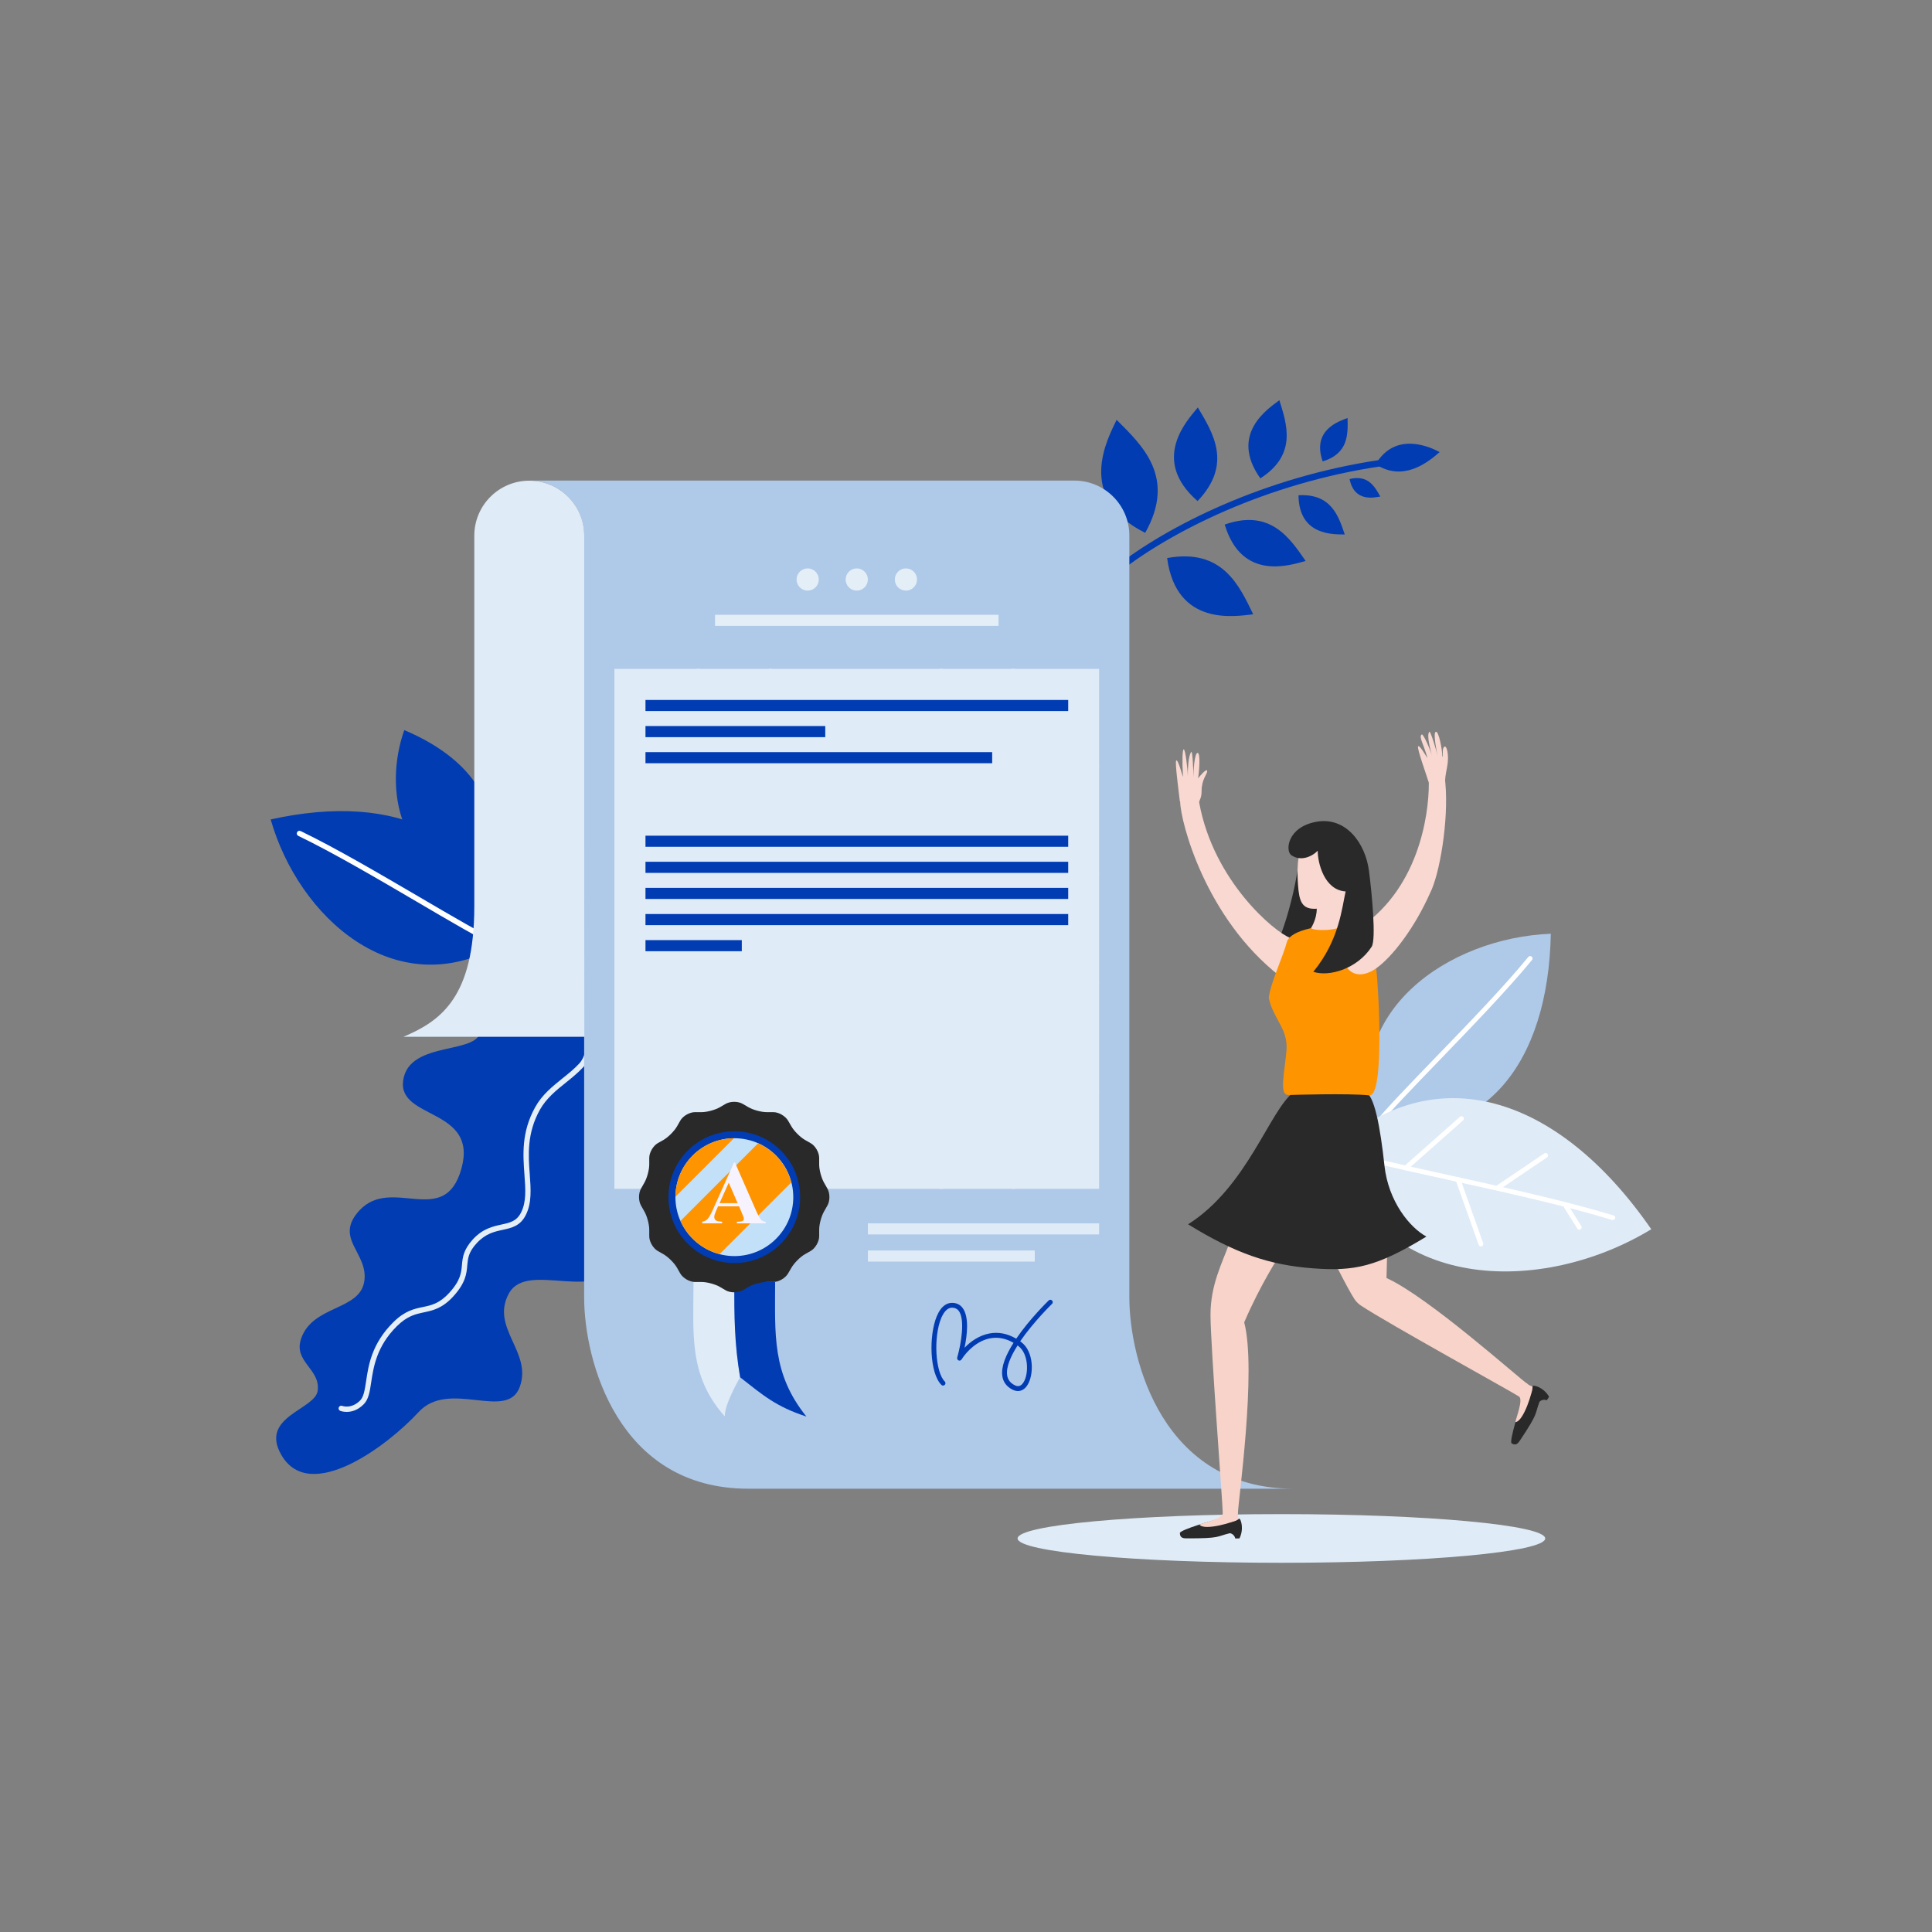 <?xml version="1.0" encoding="utf-8"?>
<!-- Generator: Adobe Illustrator 25.3.1, SVG Export Plug-In . SVG Version: 6.00 Build 0)  -->
<svg version="1.1" id="Layer_1" xmlns="http://www.w3.org/2000/svg" xmlns:xlink="http://www.w3.org/1999/xlink" x="0px" y="0px"
	 viewBox="0 0 2000 2000" style="enable-background:new 0 0 2000 2000;" xml:space="preserve">
<rect x="0" y="0" width="2000" height="2000" fill="#808080" stroke="none"/>
<style type="text/css">
	.st0{fill:#013CB3;}
	.st1{fill:#FFFFFF;}
	.st2{fill:#E4EEF7;}
	.st3{fill:#AFC9E8;}
	.st4{fill:#DFEBF7;}
	.st5{fill:#292929;}
	.st6{fill:#C3E0F9;}
	.st7{fill:#FF9401;}
	.st8{fill:#F6F3FF;}
	.st9{fill:#F7D3C9;}
	.st10{fill:#F8D8D0;}
</style>
<g id="Background">
</g>
<g id="Name">
</g>
<g id="Plants">
	<path class="st0" d="M492.4,908.6c36.7-61.5,3.9-120-73.9-152.8C396.5,817.9,414.4,900.6,492.4,908.6z"/>
	<g>
		<path class="st0" d="M517.4,978.5C508.3,864.6,411.6,819,280.2,848.3C309,949.4,408.8,1040.2,517.4,978.5z"/>
		<g>
			<path class="st1" d="M517.4,981.3c-0.4,0-0.8-0.1-1.2-0.3c-19.8-9.4-51.5-28-85-47.7c-40.6-23.8-86.5-50.7-122.4-68
				c-1.4-0.7-2-2.3-1.3-3.7s2.3-2,3.7-1.3c36.1,17.4,82.1,44.4,122.8,68.2c33.4,19.6,65,38.1,84.6,47.4c1.4,0.7,2,2.3,1.3,3.7
				C519.5,980.7,518.5,981.3,517.4,981.3z"/>
		</g>
	</g>
	<g>
		<path class="st0" d="M599.6,1044.3c38.5,14,74.7,71.8,65.6,111c-9.1,39.2-47.3,40.8-46.4,63.4c0.9,22.6,36.5,55.2,24.5,83.6
			c-21.3,50.5-97,1.1-116.5,36.7s24.4,60.4,11.3,96.6c-13,36.1-73.1-8.3-104.8,26.2s-112.4,95.4-141.9,44.6
			c-23.4-40.1,35.1-47,37.5-66.9c2.8-22.7-25.6-29.7-17.1-54c12-34.4,60-28.7,65.2-58.5c5.2-29.9-32-44.5-5-73.9
			c33.5-36.4,88.4,19.2,105.7-43.5c17.3-62.7-65.6-50.5-60.4-90.7c5.7-43.9,83.4-25.1,80.2-55.1
			C493,1022.9,539.9,1022.6,599.6,1044.3z"/>
		<g>
			<path class="st2" d="M358.8,1461.6c-3.8,0-6.4-1-6.6-1.1c-1.4-0.6-2.1-2.2-1.5-3.6s2.2-2.1,3.6-1.5c0.4,0.1,9.3,3.4,18.4-5.5
				c3.8-3.8,4.9-11,6.3-20.1c2.4-16.4,5.8-38.8,28.1-61c12-11.9,21.6-13.9,30.8-15.8c8.7-1.8,17-3.6,27-14.5
				c11.9-12.9,12.6-21.1,13.3-29c0.7-7.7,1.4-15.6,11.3-26.5c10.2-11.1,20.6-13.4,29.8-15.4c8.7-1.9,15.6-3.4,20.2-12.6
				c5.5-11.1,4.5-24,3.4-39c-1.5-20.6-3.3-44,11.2-70c7.1-12.8,17.9-21.4,28.2-29.7c6.2-5,12.1-9.7,17.2-15.2
				c8.9-9.6,7.9-25.5,7.2-38.2c-0.3-5.9-0.6-11,0.1-14.6c0.3-1.5,1.8-2.4,3.3-2.1s2.4,1.8,2.1,3.3c-0.6,2.9-0.3,7.7,0,13.2
				c0.8,13,1.8,30.9-8.6,42.2c-5.4,5.8-11.7,10.9-17.8,15.8c-10,8-20.2,16.2-26.9,28.1c-13.6,24.5-12,47-10.5,66.9
				c1.1,15.1,2.2,29.4-4,41.9c-5.7,11.5-14.6,13.5-23.9,15.5c-8.8,1.9-17.8,3.9-26.9,13.7c-8.7,9.4-9.2,15.8-9.9,23.2
				c-0.7,8.4-1.6,18-14.7,32.3c-11.3,12.2-20.8,14.2-30,16.2c-8.9,1.9-17.2,3.6-28.1,14.3c-21,20.8-24.2,42.2-26.6,57.8
				c-1.5,10.1-2.7,18.1-7.9,23.2C370,1460.2,363.5,1461.6,358.8,1461.6z"/>
		</g>
	</g>
	<g>
		<path class="st3" d="M1422.3,1167c113.2,18.1,180.5-65.4,183.1-200.4C1500,970.8,1387.9,1046.6,1422.3,1167z"/>
		<g>
			<path class="st1" d="M1422.3,1169.5c-0.6,0-1.1-0.2-1.6-0.6c-1.1-0.9-1.2-2.4-0.4-3.5c13.9-17.1,39.5-43.6,66.6-71.6
				c32.8-33.9,69.9-72.3,95.2-103.2c0.9-1.1,2.4-1.2,3.5-0.3s1.2,2.5,0.3,3.5c-25.5,31-62.7,69.5-95.5,103.5
				c-27,28-52.6,54.4-66.3,71.3C1423.7,1169.2,1423,1169.5,1422.3,1169.5z"/>
		</g>
	</g>
	<g>
		<path class="st4" d="M1379.7,1190.1c105.6-97.2,233.6-56.6,329.7,82.4C1596.6,1341.1,1427.1,1339.6,1379.7,1190.1z"/>
		<g>
			<path class="st1" d="M1669.5,1263c-0.2,0-0.5,0-0.7-0.1c-47.8-14.7-113.2-29.1-170.9-41.8c-47.7-10.5-92.7-20.4-119-28.6
				c-1.3-0.4-2.1-1.8-1.6-3.1c0.4-1.3,1.8-2,3.1-1.6c26.1,8.1,71,18,118.6,28.5c57.8,12.7,123.2,27.2,171.3,41.9
				c1.3,0.4,2.1,1.8,1.7,3.1C1671.6,1262.3,1670.6,1263,1669.5,1263z"/>
		</g>
		<g>
			<path class="st1" d="M1533.1,1290.3c-1,0-2-0.6-2.4-1.7l-23.7-66.7c-0.5-1.3,0.2-2.7,1.5-3.2s2.7,0.2,3.2,1.5l23.7,66.7
				c0.5,1.3-0.2,2.7-1.5,3.2C1533.7,1290.2,1533.4,1290.3,1533.1,1290.3z"/>
		</g>
		<g>
			<path class="st1" d="M1550.3,1232.2c-0.8,0-1.6-0.4-2.1-1.1c-0.8-1.1-0.5-2.7,0.7-3.5l49.7-33.6c1.1-0.8,2.7-0.5,3.5,0.7
				c0.8,1.1,0.5,2.7-0.7,3.5l-49.7,33.6C1551.3,1232.1,1550.8,1232.2,1550.3,1232.2z"/>
		</g>
		<g>
			<path class="st1" d="M1634.9,1273c-0.8,0-1.6-0.4-2.1-1.2l-13.9-22.1c-0.7-1.2-0.4-2.7,0.8-3.4c1.2-0.7,2.7-0.4,3.4,0.8
				l13.9,22.1c0.7,1.2,0.4,2.7-0.8,3.4C1635.8,1272.9,1635.3,1273,1634.9,1273z"/>
		</g>
		<g>
			<path class="st1" d="M1455.3,1211.5c-0.7,0-1.4-0.3-1.9-0.8c-0.9-1-0.8-2.6,0.2-3.5l57.7-51.1c1-0.9,2.6-0.8,3.5,0.2
				s0.8,2.6-0.2,3.5l-57.7,51.1C1456.4,1211.3,1455.8,1211.5,1455.3,1211.5z"/>
		</g>
	</g>
	<g>
		<g>
			<g>
				<path class="st0" d="M1424.1,480.6c27.5,18,52.4-0.4,66.2-12.6C1481.5,463.2,1444.7,445.6,1424.1,480.6z"/>
			</g>
			<g>
				<g>
					<path class="st0" d="M1156.7,592.8c-1,0-2-0.4-2.6-1.3c-1.1-1.5-0.9-3.6,0.6-4.7c53.4-41.9,153.4-92.9,273.9-110.7
						c1.8-0.3,3.5,1,3.8,2.8s-1,3.5-2.8,3.8c-119.2,17.6-218,68-270.7,109.4C1158.2,592.6,1157.4,592.8,1156.7,592.8z"/>
				</g>
			</g>
			<g>
				<path class="st0" d="M1185.5,551.6c32.5-57.8-3.3-90.7-29.6-117C1147.2,453.1,1112.3,515,1185.5,551.6z"/>
			</g>
			<g>
				<path class="st0" d="M1239.7,518.7c36.8-38.4,15.5-71.2,0.3-96.9C1229.7,434.4,1190.1,475.5,1239.7,518.7z"/>
			</g>
			<g>
				<path class="st0" d="M1304.7,495.2c38.5-24.7,27.3-56.4,19.7-80.9C1313.3,422.7,1272,449.1,1304.7,495.2z"/>
			</g>
			<g>
				<path class="st0" d="M1369.2,477.6c27.2-8.1,26.1-28.9,25.8-44.9C1386.9,435.9,1357.7,444.5,1369.2,477.6z"/>
			</g>
			<g>
				<path class="st0" d="M1208.2,577.7c57.5-10.5,74.8,28.8,89.1,58.2C1279.5,637.9,1217.8,649.3,1208.2,577.7z"/>
			</g>
			<g>
				<path class="st0" d="M1267.8,543c47.6-16.7,67.6,14.5,83.8,37.7C1336.7,584.6,1285.7,602.7,1267.8,543z"/>
			</g>
			<g>
				<path class="st0" d="M1344.2,512.7c34.4-2,41.6,22.3,47.9,40.6C1381.5,553,1344.6,555.3,1344.2,512.7z"/>
			</g>
			<g>
				<path class="st0" d="M1397.1,495.9c19.5-4.8,26.2,8.3,31.8,18.1C1422.8,515,1401.9,520.2,1397.1,495.9z"/>
			</g>
		</g>
	</g>
</g>
<g id="Shadow">
	<path class="st4" d="M1053.4,1592.6c0-13.9,122.3-25.2,273.1-25.2s273.1,11.3,273.1,25.2c0,13.9-122.3,25.2-273.1,25.2
		C1175.6,1617.8,1053.4,1606.5,1053.4,1592.6z"/>
</g>
<g id="Certificate">
	<path class="st3" d="M1169.1,1342.9c0-13.1,0-52.5,0-107.2c0-123.4,0-324.4,0-476.2c0-117.2,0-205.1,0-205.1
		c0-31.4-25.5-56.9-56.9-56.9H547.8c31.4,0,56.9,25.5,56.9,56.9c0,0,0,87.9,0,205.1c0,151.8,0,352.8,0,476.2c0,54.7,0,94.1,0,107.2
		c0,65.4,34.8,198.2,169.8,198.2h564.3C1203.9,1541.1,1169.1,1408.3,1169.1,1342.9z"/>
	<path class="st4" d="M604.8,759.6c0-117.2,0-205.1,0-205.1c0-31.4-25.5-56.9-56.9-56.9S491,523.1,491,554.5c0,0,0,357,0,383.4
		c0,94.5-34.7,119-73.4,135.4h187.3C604.8,1019.4,604.8,807.6,604.8,759.6z"/>
</g>
<g id="Shapes_on_sertificat">
	<g>
		<g>
			<g>
				<rect x="636" y="692.4" class="st4" width="501.8" height="538.3"/>
			</g>
			<path class="st4" d="M1011.7,1076.4c25.9,29.5,41.6,68.1,41.6,110.3c0,15.2-2.1,30-5.9,44h3c3.8-14.1,5.8-28.8,5.8-44
				c0-35.8-11.1-69-30.1-96.5c29.9,25.9,68.8,41.6,111.3,41.6c0.1,0,0.2,0,0.3,0v-2.9c-0.1,0-0.2,0-0.3,0
				c-49,0-93.2-21.2-123.8-54.8c30.6-33.7,74.8-54.8,123.8-54.8c0.1,0,0.2,0,0.3,0v-2.9c-0.1,0-0.2,0-0.3,0
				c-42.5,0-81.5,15.7-111.3,41.6c18.9-27.4,30.1-60.7,30.1-96.5s-11.1-69-30.1-96.5c29.9,25.9,68.8,41.6,111.3,41.6
				c0.1,0,0.2,0,0.3,0v-2.9c-0.1,0-0.2,0-0.3,0c-49,0-93.2-21.2-123.8-54.8c30.6-33.7,74.8-54.8,123.8-54.8c0.1,0,0.2,0,0.3,0v-2.9
				c-0.1,0-0.2,0-0.3,0c-42.5,0-81.5,15.7-111.3,41.6c18.9-27.4,30.1-60.7,30.1-96.5c0-15.2-2-29.9-5.8-44h-3
				c3.8,14,5.9,28.8,5.9,44c0,42.2-15.7,80.8-41.6,110.3c-25.9-29.5-41.6-68.1-41.6-110.3c0-15.2,2.1-30,5.9-44h-3
				c-3.8,14-5.8,28.8-5.8,44c0,35.8,11.1,69,30.1,96.5c-29.9-25.9-68.8-41.6-111.3-41.6s-81.5,15.7-111.3,41.6
				c18.9-27.4,30.1-60.7,30.1-96.5c0-15.2-2-29.9-5.8-44h-3c3.8,14,5.9,28.8,5.9,44c0,42.2-15.7,80.8-41.6,110.3
				c-25.9-29.5-41.6-68.1-41.6-110.3c0-15.2,2.1-30,5.9-44h-3c-3.8,14-5.8,28.8-5.8,44c0,35.8,11.1,69,30.1,96.5
				c-29.5-25.5-67.8-41.2-109.7-41.6v2.9c48.3,0.5,91.9,21.5,122.2,54.8c-30.3,33.3-73.8,54.3-122.2,54.8v2.9
				c41.9-0.4,80.2-16,109.7-41.6c-18.9,27.4-30.1,60.7-30.1,96.5s11.1,69,30.1,96.5c-29.5-25.5-67.8-41.2-109.7-41.6v2.9
				c48.3,0.5,91.9,21.5,122.2,54.8c-30.3,33.3-73.8,54.3-122.2,54.8v2.9c41.9-0.4,80.2-16,109.7-41.6
				c-18.9,27.4-30.1,60.7-30.1,96.5c0,15.2,2.1,30,5.8,44h3c-3.8-14-5.9-28.8-5.9-44c0-42.2,15.7-80.8,41.6-110.3
				c25.9,29.5,41.6,68.1,41.6,110.3c0,15.2-2.1,30-5.9,44h3c3.8-14.1,5.8-28.8,5.8-44c0-35.8-11.1-69-30.1-96.5
				c29.9,25.9,68.8,41.6,111.3,41.6s81.5-15.7,111.3-41.6c-18.9,27.4-30.1,60.7-30.1,96.5c0,15.2,2.1,30,5.8,44h3
				c-3.8-14-5.9-28.8-5.9-44C970.1,1144.5,985.8,1105.9,1011.7,1076.4z M1053.4,961.6c0,42.2-15.7,80.8-41.6,110.3
				c-25.9-29.5-41.6-68.1-41.6-110.3s15.7-80.8,41.6-110.3C1037.6,880.7,1053.4,919.3,1053.4,961.6z M997.3,1058
				c-29.9-25.9-68.8-41.6-111.3-41.6s-81.5,15.7-111.3,41.6c18.9-27.4,30.1-60.7,30.1-96.5s-11.1-69-30.1-96.5
				c29.9,25.9,68.8,41.6,111.3,41.6s81.5-15.7,111.3-41.6c-18.9,27.4-30.1,60.7-30.1,96.5S978.3,1030.6,997.3,1058z M885.9,794.1
				c49,0,93.2,21.2,123.8,54.8c-30.6,33.7-74.8,54.8-123.8,54.8s-93.2-21.2-123.8-54.8C792.8,815.3,836.9,794.1,885.9,794.1z
				 M718.5,961.6c0-42.2,15.7-80.8,41.6-110.3c25.9,29.5,41.6,68.1,41.6,110.3s-15.7,80.8-41.6,110.3
				C734.3,1042.4,718.5,1003.8,718.5,961.6z M885.9,1129c-49,0-93.2-21.2-123.8-54.8c30.6-33.7,74.8-54.8,123.8-54.8
				s93.2,21.2,123.8,54.8C979.1,1107.8,934.9,1129,885.9,1129z"/>
		</g>
	</g>
	<g>
		<path class="st2" d="M875.4,599.9c0-6.3,5.1-11.5,11.5-11.5c6.3,0,11.5,5.1,11.5,11.5c0,6.3-5.1,11.5-11.5,11.5
			C880.6,611.4,875.4,606.3,875.4,599.9z"/>
		<path class="st2" d="M926.3,599.9c0-6.3,5.1-11.5,11.5-11.5c6.3,0,11.5,5.1,11.5,11.5c0,6.3-5.1,11.5-11.5,11.5
			C931.4,611.4,926.3,606.3,926.3,599.9z"/>
		<path class="st2" d="M847.6,599.9c0-6.3-5.1-11.5-11.5-11.5c-6.3,0-11.5,5.1-11.5,11.5c0,6.3,5.1,11.5,11.5,11.5
			C842.4,611.4,847.6,606.3,847.6,599.9z"/>
		<rect x="740.2" y="636.4" class="st2" width="293.5" height="11.5"/>
	</g>
	<g>
		<g>
			<g>
				<rect x="898.4" y="1266.4" class="st4" width="239.4" height="11.5"/>
			</g>
			<g>
				<rect x="898.4" y="1294.5" class="st4" width="172.8" height="11.5"/>
			</g>
		</g>
	</g>
	<g>
		<rect x="668.2" y="724.6" class="st0" width="437.6" height="11.5"/>
		<rect x="668.2" y="778.6" class="st0" width="358.9" height="11.5"/>
		<rect x="668.2" y="751.6" class="st0" width="186.1" height="11.5"/>
		<rect x="668.2" y="865.1" class="st0" width="437.6" height="11.5"/>
		<rect x="668.2" y="919.1" class="st0" width="437.6" height="11.5"/>
		<rect x="668.2" y="973.2" class="st0" width="99.7" height="11.5"/>
		<rect x="668.2" y="892.1" class="st0" width="437.6" height="11.5"/>
		<rect x="668.2" y="946.2" class="st0" width="437.6" height="11.5"/>
	</g>
</g>
<g id="Medal">
	<path class="st4" d="M717.9,1327c0,53.8-5.4,96.9,32.4,139.3c-0.1-8.4,5.4-21.6,15.8-40.6c-5.9-34.6-6.1-63.8-6.1-98.8
		C743.3,1327,734.8,1327,717.9,1327z"/>
	<path class="st0" d="M760.1,1327c0,35,0.1,64.2,6.1,98.8c23.7,18.6,37.2,30.4,68.6,40.6c-35.9-44.6-32.4-84.9-32.4-139.3
		C785.5,1327,777,1327,760.1,1327z"/>
	<path class="st5" d="M848,1272.9c0-5.6,2.3-14.1,5.1-18.9l3.4-6c2.8-4.8,2.8-12.7,0-17.6l-3.4-6c-2.8-4.8-5.1-13.4-5.1-18.9v-6.9
		c0-5.6-3.9-12.4-8.8-15.2l-6-3.4c-4.8-2.8-11.1-9-13.9-13.9l-3.5-6c-2.8-4.8-9.6-8.8-15.2-8.8h-6.9c-5.6,0-14.1-2.3-18.9-5.1
		l-6-3.5c-4.8-2.8-12.7-2.8-17.6,0l-6,3.5c-4.8,2.8-13.4,5.1-18.9,5.1h-6.9c-5.6,0-12.4,3.9-15.2,8.8l-3.4,6
		c-2.8,4.8-9,11.1-13.9,13.9l-6,3.4c-4.8,2.8-8.8,9.7-8.8,15.2v6.9c0,5.6-2.3,14.1-5.1,18.9l-3.4,6c-2.8,4.9-2.8,12.7,0,17.6l3.4,6
		c2.8,4.8,5.1,13.4,5.1,18.9v6.9c0,5.6,4,12.4,8.8,15.2l6,3.4c4.8,2.8,11.1,9,13.9,13.9l3.4,6c2.8,4.8,9.6,8.8,15.2,8.8h6.9
		c5.6,0,14.1,2.3,18.9,5.1l6,3.5c4.8,2.8,12.7,2.8,17.6,0l6-3.5c4.8-2.8,13.4-5.1,18.9-5.1h6.9c5.6,0,12.4-4,15.2-8.8l3.5-6
		c2.8-4.8,9-11.1,13.9-13.9l6-3.4c4.8-2.8,8.8-9.6,8.8-15.2V1272.9z"/>
	<path class="st0" d="M692,1239.3c0-37.6,30.5-68.2,68.2-68.2c37.6,0,68.1,30.5,68.1,68.2c0,37.6-30.5,68.2-68.1,68.2
		C722.5,1307.4,692,1276.9,692,1239.3z"/>
	<path class="st6" d="M699.2,1239.3c0-33.7,27.3-61,61-61s61,27.3,61,61s-27.3,61-61,61C726.5,1300.2,699.2,1272.9,699.2,1239.3z"/>
	<path class="st7" d="M704.4,1263.9c7.5,16.9,22.4,29.7,40.6,34.3l74.1-74.1c-4.7-18.2-17.4-33.1-34.3-40.6L704.4,1263.9z"/>
	<path class="st7" d="M699.2,1238.9l60.6-60.6C726.4,1178.5,699.4,1205.5,699.2,1238.9z"/>
	<path class="st8" d="M765.1,1248.8h-21.8l-2.6,6c-0.8,2-1.3,3.7-1.3,5c0,1.7,0.7,3,2.1,3.8c0.8,0.5,2.8,0.8,6,1.1v1.7H727v-1.7
		c2.2-0.3,4-1.3,5.5-2.8c1.4-1.5,3.2-4.6,5.3-9.3l22.1-49.2h0.9L783,1254c2.1,4.8,3.9,7.8,5.2,9.1c1,0.9,2.5,1.5,4.4,1.6v1.7h-29.8
		v-1.7h1.2c2.4,0,4.1-0.3,5-1c0.7-0.5,1-1.2,1-2.1c0-0.5-0.1-1.1-0.3-1.7c-0.1-0.3-0.5-1.4-1.4-3.4L765.1,1248.8z M763.6,1245.5
		l-9.2-21.2l-9.5,21.2H763.6z"/>
</g>
<g id="Contract">
	<g>
		<g>
			<g>
				<g>
					<path class="st0" d="M1053.8,1440c-1.8,0-3.7-0.5-5.6-1.4c-6.1-3.1-9.7-7.8-10.6-14.1c-1.5-9.8,3.9-22.3,11.6-34.4
						c-7.9-4.6-16-6.2-24.1-4.7c-13.5,2.5-24.4,13.4-29.7,21.9c-0.7,1.1-2,1.5-3.1,1s-1.7-1.8-1.4-3c4.2-14.6,8.2-39.5,1.6-48.3
						c-1.7-2.2-4-3.3-7-3.3c-5.5,0-9.1,5.9-11.2,10.9c-8.1,19.6-6.1,55.7,3.7,65.5c1,1,1,2.6,0,3.5c-1,1-2.6,1-3.5,0
						c-12.2-12.2-13.1-50.9-4.8-70.9c4.8-11.6,11.2-14,15.8-14c4.7,0,8.4,1.8,11,5.3c7,9.3,4.6,28.7,2,41.2
						c6.5-6.8,15.3-12.8,25.7-14.8c9.4-1.8,18.7,0.1,27.8,5.4c13.7-20.2,32.3-38.3,33.6-39.6c1-1,2.6-0.9,3.5,0.1
						c1,1,0.9,2.6-0.1,3.5c-0.3,0.3-19.2,18.7-32.9,38.7c0.4,0.3,0.8,0.6,1.2,0.9c13.2,10,13,33.6,6.5,44.1
						C1061.2,1437.8,1057.7,1440,1053.8,1440z M1053.4,1392.8c-7.1,11.2-12.1,22.4-10.8,30.9c0.7,4.6,3.3,8,7.9,10.3
						c1.4,0.7,5.5,2.8,9.1-3.1c5.5-8.8,5.3-29.4-5.3-37.4C1054,1393.3,1053.7,1393,1053.4,1392.8z"/>
				</g>
			</g>
		</g>
	</g>
</g>
<g id="Woman">
	<g>
		<path class="st9" d="M1272.4,1287.5c-6.9,19.4-19.3,42.2-19.3,73.6s12.7,196.4,12.7,205.4c5.2,0,15.7,0,15.7,0
			c0-10.5,19.6-147.8,6.5-197.6c16.8-39.3,36.7-69.6,36.7-69.6L1272.4,1287.5z"/>
		<path class="st5" d="M1273,1587.2c2.4,0,5.3,2.6,5.7,5.4c3.3,0,4.2,0,4.3,0c0,0,4.2-7.1,2-16.3c-1.4-5.8-2.9-4.4-4.4-2.9
			c-3.4,2.8-17.4,3.7-18.5-1c-3.6,0.5-40.7,11.2-40.7,14.6c0,5.6,4.4,5.5,7.3,5.5C1263.8,1592.6,1259.1,1590.5,1273,1587.2z"/>
		<path class="st9" d="M1265.8,1566.6c1.2-5.3,16.5-9.3,15.7,0c-0.2,2.1,0.1,4.2,0.8,5.9l0,0c-3.4,2.8-35.4,12.7-40.6,5.8
			C1245.4,1576.3,1265.8,1572.2,1265.8,1566.6z"/>
	</g>
	<g>
		<path class="st9" d="M1435.3,1323L1435.3,1323l1-38.7l-60.9,10.1c0,0,19.4,39.5,26.9,50.7c0.3,0.4,2.4,3.7,6.5,6.4
			c26.1,17.5,156.2,89.2,163.7,94.2c2.9-4.3,8.7-13.1,8.7-13.1C1572.6,1426.9,1478.4,1342.4,1435.3,1323z"/>
		<path class="st5" d="M1593.6,1451.3c1.3-2,5.1-2.9,7.6-1.7c1.8-2.7,2.3-3.5,2.4-3.6c0,0-3.6-7.5-12.4-10.7c-5.6-2-5.3,0-4.8,2
			c0.4,4.4-6.6,16.5-11.1,14.8c-1.6,3.3-13.3,40.1-10.5,42c4.6,3.1,7-0.5,8.7-3C1593,1461.9,1588.6,1464.6,1593.6,1451.3z"/>
		<path class="st9" d="M1572.5,1445.7c-3.7-3.9,1.5-18.9,8.7-13.1c1.7,1.3,3.5,2.3,5.3,2.6l0,0c0.4,4.4-9.1,36.4-17.8,37
			C1569.2,1468.1,1577.1,1448.8,1572.5,1445.7z"/>
	</g>
	<path class="st5" d="M1412.4,1130.6c-10.5,0-73.3,0-73.3,0c-25,19.1-47.9,98-109.2,136.8c48.6,29.9,83.7,42.2,129.7,45.6
		c42.5,3.1,65.4-1.5,117-32.9c-17-9.2-39.3-36.1-43.4-73.3C1429,1167.8,1422.5,1130.6,1412.4,1130.6z"/>
	<g>
		<path class="st5" d="M1344.2,888.3c1.4,8.3-10.3,67.4-26,96.6c8.4,2.1,36.6,2.4,46.1-5.6c6-17.4-3.7-82.6-8.7-97.3
			C1346.6,881.9,1344.2,888.3,1344.2,888.3z"/>
		<path class="st10" d="M1217.6,787.3c2-2,7.1,18.6,7,16.7c-1-17.2-0.5-28.3,0.8-28.3c1.8,0,4.2,22,4.2,27.8
			c0-5.8,0.3-21.5,3.7-25.2c1.2-1.3,2.1,20.1,2.1,26c0-6.5,1.2-25.2,4.4-24.9c3.1,0.3,1.6,19.9,0.4,26.3c0,0,9.5-11.9,9.5-7.3
			c0,2.9-5.8,8.5-5.8,20.3c0,8.2-2.5,9-2.5,12.1c14.9,81.9,78.6,134.2,93.6,139.8c0,0,9.3,26.8-10.1,39.9
			c-77.1-60.2-102.8-159.5-103.2-180.6c-0.1-0.1-0.2-0.1-0.3-0.2C1220.2,819.4,1216.1,788.8,1217.6,787.3z"/>
		<path class="st7" d="M1335.8,1133.5c-5.1,0-9.3,0.7-6.9-21.3s4.8-29.2,1-41.1c-3.7-12-13.7-23.2-16.5-38.4
			c2-15.5,15.2-43.6,18.7-57.3s39.1-18.2,61.1-18.2c21.9,0,28.7,22.4,31.4,45.1c2.7,22.7,8.7,133.3-7.2,131.6
			C1395.8,1131.6,1335.8,1133.5,1335.8,1133.5z"/>
		<path class="st10" d="M1402.9,963.4c65.6-40.4,76.2-119.8,76.2-151.7c0-0.5,0-1,0-1.5l0,0c-3.1-9.9-12.4-35.7-11.1-37.5
			c1.6-2.4,10.1,13.5,9.6,11.7c-3.8-14-9.2-21.7-5.8-24.1c1.5-1.1,9.6,17,10.6,22.7c-1.1-5.7-6.1-22-2.7-25.5
			c0.9-1.5,7.4,19.3,8.5,25.2c-1.2-6.4-4.9-24.4-1.8-25.2c3-0.8,6.7,18.7,6.7,25.8c1.5,0-0.9-7.4,1.9-10.2c2.3-2.3,5.6,7.7,3,21.1
			c-1.6,8.2-2.4,12.9-1.8,16.1c3.7,39.5-6.1,95.4-15.8,114.2c-16,36-39,66.1-55.8,77.9C1391.7,1025.3,1377.7,978.9,1402.9,963.4z"/>
	</g>
	<g>
		<path class="st10" d="M1357.1,960.8c3,3,28.6,3.2,33.4-3.6c0-8.3,0.6-15.8,2.6-24.9c1.9-8.5,7.5-17.8,4.3-37.6s-15.9-37-37.6-31
			c-19.2,5.2-16.9,41.5-16.1,52.4c1.2,16.5,3.6,25.7,19.4,24.6C1363.1,951.9,1357.1,960.8,1357.1,960.8z"/>
		<path class="st5" d="M1364.1,880.7c0,13,7,40.8,28.9,42.1c-3.8,16.3-6.3,50.1-33.5,83.2c16.5,5.5,45.6-3.1,60.4-25.9
			c4.9-7.5,0.2-55.8-2.7-78.3c-3.7-29.2-24.1-56.6-54.5-51.1s-32.3,30.3-25.9,34.6C1346.1,891.7,1357.4,887.4,1364.1,880.7z"/>
	</g>
</g>
<g id="Secondary_shapes">
</g>
</svg>
